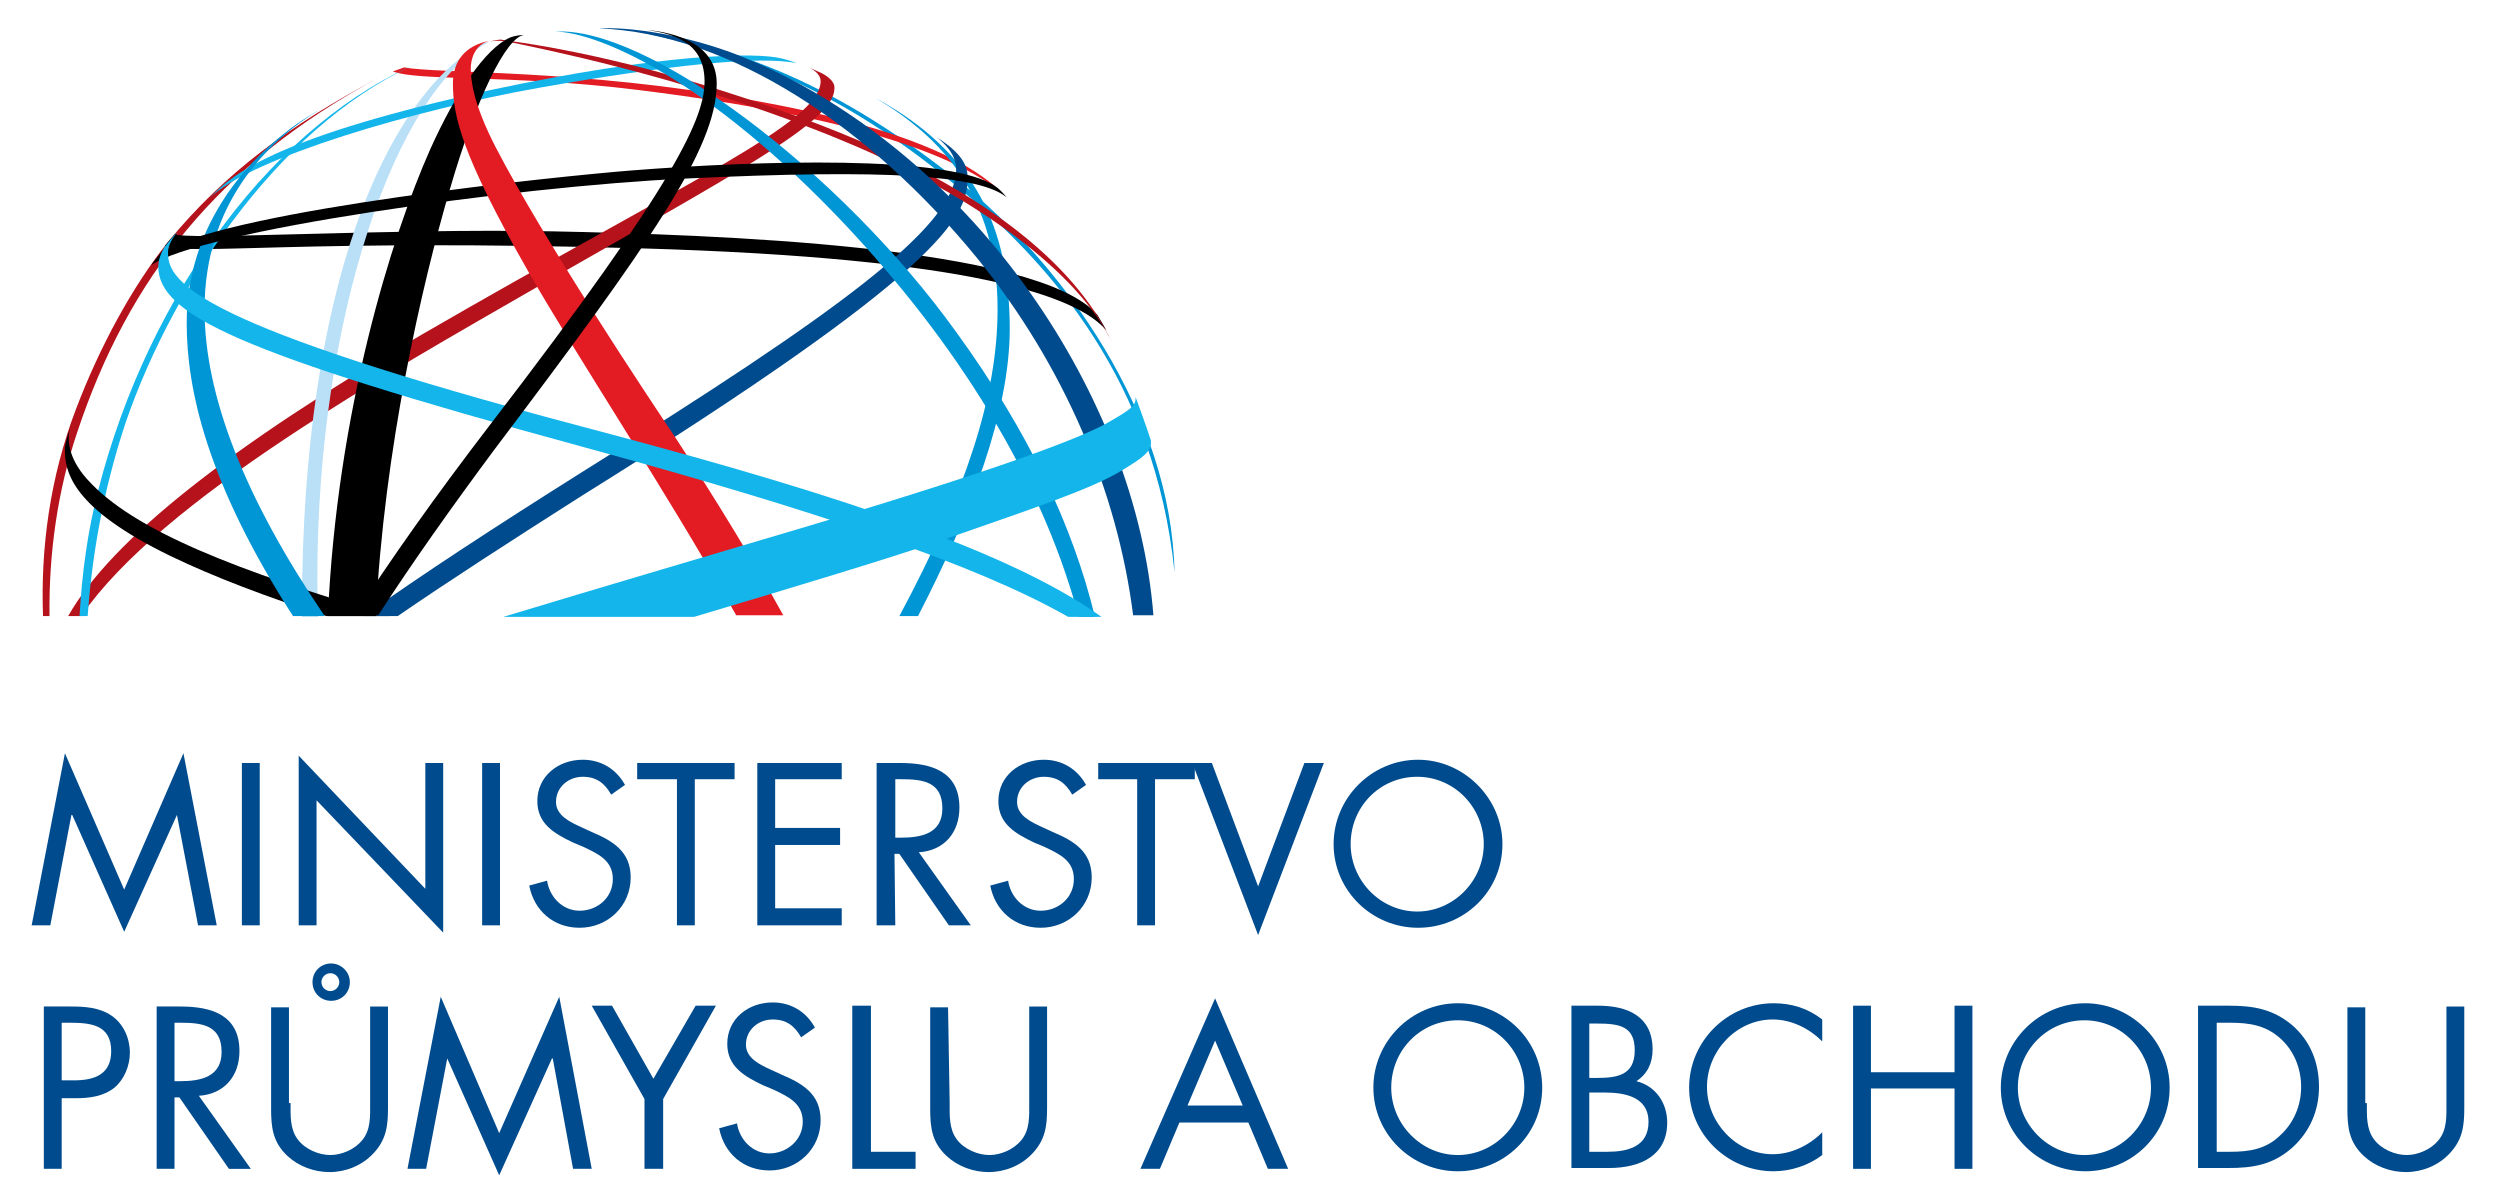 <svg enable-background="new 0 0 308 148.2" viewBox="0 0 308 148.2" xmlns="http://www.w3.org/2000/svg"><g fill="#004b8d"><path d="m15.3 109.6-7.3-16.8-4.1 21.2h2.3l2.6-13.6h.1l6.4 14.4 6.5-14.4 2.6 13.6h2.3l-4.1-21.2z"/><path d="m29.8 94h2.2v20h-2.2z"/><path d="m36.8 93.1 15.6 16.4v-15.5h2.2v20.9l-15.6-16.3v15.4h-2.2z"/><path d="m59.4 94h2.2v20h-2.2z"/><path d="m75.3 97.9c-.8-1.4-1.8-2.2-3.5-2.2-1.8 0-3.3 1.3-3.3 3.1 0 1.7 1.8 2.5 3.1 3.1l1.3.6c2.6 1.1 4.8 2.4 4.8 5.6 0 3.5-2.8 6.2-6.3 6.2-3.2 0-5.6-2.1-6.2-5.2l2.2-.6c.3 2 1.9 3.7 4 3.7 2.2 0 4.1-1.6 4.1-3.9s-1.8-3.1-3.7-4l-1.2-.5c-2.3-1.1-4.4-2.3-4.4-5.1 0-3.1 2.6-5.1 5.6-5.1 2.2 0 4.1 1.1 5.2 3.1z"/><path d="m85.6 114h-2.2v-18h-4.9v-2h12v2h-4.9z"/><path d="m93.3 94h10.4v2h-8.2v6h8v2.1h-8v7.8h8.2v2.1h-10.4z"/><path d="m110.3 114h-2.3v-20h2.9c3.8 0 7.3 1 7.3 5.5 0 3.1-1.9 5.3-5 5.5l6.4 9h-2.7l-6.1-8.8h-.6zm0-10.8h.7c2.5 0 5.1-.5 5.1-3.6 0-3.3-2.4-3.6-5.1-3.6h-.7z"/><path d="m132.1 97.9c-.8-1.4-1.8-2.2-3.5-2.2-1.8 0-3.3 1.3-3.3 3.1 0 1.7 1.8 2.5 3.1 3.1l1.3.6c2.6 1.1 4.8 2.4 4.8 5.6 0 3.5-2.8 6.2-6.3 6.2-3.2 0-5.6-2.1-6.2-5.2l2.2-.6c.3 2 1.9 3.7 4 3.7 2.2 0 4.1-1.6 4.1-3.9s-1.8-3.1-3.7-4l-1.2-.5c-2.3-1.1-4.4-2.3-4.4-5.1 0-3.1 2.6-5.1 5.6-5.1 2.2 0 4.1 1.1 5.2 3.1z"/><path d="m142.3 114h-2.2v-18h-4.8v-2h11.9v2h-4.9z"/><path d="m155 109.2 5.7-15.2h2.4l-8.1 21.2-8.1-21.2h2.4z"/><path d="m185.1 104c0 5.8-4.7 10.3-10.4 10.3s-10.4-4.6-10.4-10.3 4.7-10.4 10.4-10.4c5.6 0 10.4 4.7 10.4 10.4m-18.7 0c0 4.5 3.7 8.3 8.2 8.3s8.2-3.8 8.2-8.3-3.6-8.3-8.2-8.3-8.2 3.7-8.2 8.3"/><path d="m7.6 144h-2.2v-20h3.3c1.7 0 3.5.1 5 1.1s2.3 2.8 2.3 4.6c0 1.6-.7 3.3-1.9 4.3-1.4 1.1-3.1 1.3-4.8 1.3h-1.7zm0-10.9h1.5c2.5 0 4.6-.7 4.6-3.6 0-3.3-2.6-3.5-5.2-3.5h-.9z"/><path d="m21.5 144h-2.2v-20h2.9c3.8 0 7.3 1 7.3 5.5 0 3.1-1.9 5.3-5 5.5l6.4 9h-2.7l-6.1-8.8h-.6zm0-10.8h.7c2.5 0 5.1-.5 5.1-3.6 0-3.3-2.4-3.6-5.1-3.6h-.7z"/><path d="m35.8 135.9c0 1.5-.1 3.2.9 4.5.9 1.2 2.6 1.9 4 1.9s3-.7 3.9-1.8c1.1-1.3 1-3 1-4.6v-11.9h2.2v12.5c0 2.2-.2 3.9-1.8 5.6-1.4 1.5-3.4 2.3-5.4 2.3-1.9 0-3.8-.7-5.2-2-1.8-1.7-2-3.5-2-5.8v-12.5h2.2v11.8zm7.3-14.9c0 1.3-1 2.3-2.3 2.3s-2.3-1-2.3-2.3 1-2.3 2.3-2.3c1.2 0 2.3 1 2.3 2.3m-3.5 0c0 .6.5 1.1 1.1 1.1s1.1-.5 1.1-1.1-.5-1.1-1.1-1.1-1.1.5-1.1 1.1"/><path d="m61.5 139.6-7.2-16.8-4.1 21.2h2.3l2.6-13.6 6.4 14.4 6.5-14.4h.1l2.5 13.6h2.3l-4-21.2z"/><path d="m72.9 123.9h2.5l5.1 9 5.2-9h2.5l-6.5 11.5v8.6h-2.3v-8.6z"/><path d="m98.7 127.8c-.8-1.4-1.8-2.2-3.5-2.2-1.8 0-3.3 1.3-3.3 3.1 0 1.7 1.8 2.5 3.1 3.1l1.3.6c2.6 1.1 4.8 2.4 4.8 5.6 0 3.5-2.8 6.2-6.3 6.2-3.2 0-5.6-2.1-6.2-5.2l2.2-.6c.3 2 1.9 3.7 4 3.7s4.1-1.6 4.1-3.9-1.8-3.1-3.7-4l-1.2-.5c-2.3-1.1-4.4-2.3-4.4-5.1 0-3.1 2.6-5.1 5.6-5.1 2.2 0 4.1 1.1 5.2 3.1z"/><path d="m107.3 141.9h5.5v2.1h-7.8v-20.1h2.3z"/><path d="m117 135.9c0 1.5-.1 3.2.9 4.5.9 1.2 2.6 1.9 4 1.9s3-.7 3.9-1.8c1.1-1.3 1-3 1-4.6v-11.9h2.2v12.5c0 2.2-.2 3.9-1.8 5.6-1.4 1.5-3.4 2.3-5.4 2.3-1.9 0-3.8-.7-5.2-2-1.8-1.7-2-3.5-2-5.8v-12.5h2.2z"/><path d="m145.3 138.3-2.4 5.7h-2.4l9.2-21 9 21h-2.5l-2.4-5.7zm4.4-10.1-3.4 8h6.8z"/><path d="m190 134c0 5.8-4.7 10.3-10.4 10.3s-10.4-4.6-10.4-10.3 4.7-10.4 10.4-10.4 10.4 4.6 10.4 10.4m-18.6 0c0 4.5 3.7 8.3 8.2 8.3s8.2-3.8 8.2-8.3-3.6-8.3-8.2-8.3-8.2 3.7-8.2 8.3"/><path d="m193.6 123.9h3.3c3.6 0 6.7 1.3 6.7 5.4 0 1.6-.6 3-2 3.9 2.4.6 3.8 2.7 3.8 5.1 0 4-3.2 5.6-7.2 5.6h-4.6zm2.2 8.9h.9c2.5 0 4.7-.3 4.7-3.4 0-3-1.9-3.3-4.7-3.3h-.9zm0 9.1h2.2c2.5 0 5.1-.6 5.1-3.7s-3-3.6-5.4-3.6h-1.9z"/><path d="m224.5 128.3c-1.6-1.6-3.8-2.7-6.1-2.7-4.5 0-8.1 3.9-8.1 8.3s3.6 8.3 8.1 8.3c2.3 0 4.5-1.1 6.1-2.7v2.8c-1.7 1.3-3.9 2-6 2-5.7 0-10.4-4.6-10.4-10.3s4.7-10.4 10.4-10.4c2.2 0 4.2.6 6 2z"/><path d="m240.8 132.1v-8.2h2.2v20.1h-2.2v-9.9h-10.3v9.9h-2.2v-20.1h2.2v8.2z"/><path d="m267.3 134c0 5.8-4.7 10.3-10.4 10.3s-10.4-4.6-10.4-10.3 4.7-10.4 10.4-10.4c5.6 0 10.4 4.6 10.4 10.4m-18.7 0c0 4.5 3.7 8.3 8.2 8.3s8.2-3.8 8.2-8.3-3.6-8.3-8.2-8.3-8.2 3.7-8.2 8.3"/><path d="m270.8 123.9h3.8c3 0 5.4.4 7.8 2.4 2.3 2 3.3 4.7 3.3 7.6s-1.1 5.5-3.3 7.5c-2.4 2.1-4.8 2.5-7.9 2.5h-3.7zm3.9 18c2.4 0 4.5-.3 6.3-2.1 1.6-1.5 2.5-3.6 2.5-5.9s-.9-4.5-2.6-6c-1.8-1.6-3.8-1.9-6.2-1.9h-1.6v15.9z"/><path d="m291.6 135.9c0 1.5-.1 3.2.9 4.5.9 1.2 2.6 1.9 4 1.9s3-.7 3.9-1.8c1.1-1.3 1-3 1-4.6v-11.9h2.2v12.5c0 2.2-.2 3.9-1.8 5.6-1.4 1.5-3.4 2.3-5.4 2.3-1.9 0-3.8-.7-5.2-2-1.8-1.7-2-3.5-2-5.8v-12.5h2.2v11.8z"/></g><path d="m144.7 70.5c-.4-19.5-13.8-38-26.6-48.2-14.9-11.8-27-16.6-41-18.7 13 2.6 25.8 6.6 41.9 20.3 10.2 8.7 23.3 22.9 25.7 46.6" fill="#0096d6"/><path d="m20.7 29.8c-4.4 5.5-8.4 12.9-11.3 20.5-3.3 8.6-4.4 17.4-4.1 25.6h.8c-.1-7.7 1-15.5 3.4-22.6 6.3-19 17.4-33.1 37.1-43.7-10.9 5.8-18.9 11.7-25.9 20.2" fill="#b5121b"/><path d="m122.4 22.8c-3.1-2.5-9.7-6.9-30-10.5-20.6-3.8-38.7-3.2-42.6-4l-1.4.5c3 1.2 14.6.4 29.5 2.2s37.4 5.5 46 13.2z" fill="#e31b23"/><path d="m136.3 40.7c-3.5-4.1-16-8.9-57.3-10.1-41.9-1.2-55 .9-58.7-.3 0 0 1-1.2 1.3-1.5 0 .9 26.4-.7 46.4-.3 19.5.4 59.9 1.7 67.2 10.3.5.8 1.1 1.9 1.1 1.9"/><path d="m99.4 8.3c-.1-.1-.2-.1-.2-.1s.1 0 .2.1" fill="#b5121b"/><path d="m101.2 9c-.4-.2-1.4-.6-1.8-.8.5.2 1.7.8 1.7 1.8 0 5.1-16.3 12.2-49.1 31.2-23.5 13.7-38.3 25.3-43.6 34.7h1.6c9.9-14.4 37.9-30 56.1-40.5 25.5-14.6 36.7-20.5 36.7-24.5.1-.9-1-1.6-1.6-1.9" fill="#b5121b"/><path d="m37.2 75.1v.9h2c-.1-1.7-.1-3.3-.1-5 0-31.7 9.6-59.9 21.1-65.8 0 0-.6 0-1.2.4-11.2 6.5-21.8 29.3-21.8 69.5" fill="#b9e0f7"/><path d="m12.1 60.4c-1.3 5-2 10.2-2.3 15.5h1c.5-7 1.8-15.2 4.7-23.9 6-17.4 19.7-37.6 36.9-44.6-18.4 7.4-34.1 28.7-40.3 53" fill="#13b5ea"/><path d="m52.4 7.5c1.2-.5 2.4-.9 3.6-1.3-1.2.4-2.4.8-3.6 1.3" fill="#13b5ea"/><path d="m98.2 7.8c-4.6-1-16.4.3-31.7 3s-35.5 8.6-40.7 13.6c3-3.2 9-7.7 34.6-13.3 21.1-4.5 32.7-4.7 35.9-3.9.9.2 1.9.6 1.9.6" fill="#13b5ea"/><path d="m107.9 12.1c8.1 4.8 15 12.1 15 26 0 10.6-3.9 22.5-12.1 37.8h2.3c6.5-12.6 11.3-25.2 11.3-35.4 0-12.3-4.2-21.7-16.5-28.4" fill="#0096d6"/><path d="m8.6 52.8c.1-.4.2-.8.2-.8s-.1.3-.2.8"/><path d="m10.7 59c-2.4-2.7-2.4-5-2.1-6.2-.2.7-.5 1.6-.6 2.3-.1 3.1.9 7.5 13 13.4 5.4 2.6 12 5.1 19.2 7.4h7.8c-18.8-5.6-31.6-10.5-37.3-16.9"/><path d="m39.4 13.5s-2.5 1.4-4.2 2.8c-5.2 4-12.2 11.9-12.2 23.5 0 8 2.4 19.5 13.1 36.1h3.9c-9.9-14.6-14.8-27.2-14.8-37.8 0-13 7.7-20.7 14.2-24.6" fill="#0096d6"/><path d="m115.4 16.9c1 .8 2.4 2.1 2.4 4 0 7-14.9 17.8-46 37.2-10.8 6.8-19.7 12.6-27 17.8h4.2c6.4-4.4 14-9.3 22.8-14.9 44.3-27.6 47.4-34.3 47.4-39 .1-2.1-1.5-3.6-3.8-5.1" fill="#004b8d"/><path d="m60.4 5.1c1.3-.2 2 0 4.4.5 6.6 1.4 24.8 5.4 42.2 13.1 13.1 5.8 25.9 14.7 30.1 23.7-2.4-5.2-9.8-17.5-38.7-28-18-6.6-30.6-8.7-36.6-9.5.1-.1-1.1.1-1.4.2" fill="#b5121b"/><path d="m68.3 3.9c4.3-.1 17.3 4.6 34.6 22.5 13.2 13.7 25 30.9 30 49.6h2c-2.7-11.1-8.1-22.7-17.1-35.1-14.3-19.9-38.2-37.8-49.5-37" fill="#0096d6"/><path d="m53 18.4c-4.8 10.8-11.5 32.4-12.6 57.5h5.9c1-20.5 5.7-40.9 9.1-52.5 3.3-11.4 7-18.9 9.2-19.1-.4 0-1.2.1-1.7.3-3.1 1.3-6.8 6.9-9.9 13.8"/><path d="m124 24.3c-3.3-2.7-14.6-3.5-39.6-2.3-21.4 1-60.1 6.5-65.8 10.7 0 0 .9-1.2 1.4-1.8 9.7-5.2 49-9.2 57.8-9.9 15.2-1.2 39.4-2 44.9 2 .7.5 1.3 1.3 1.3 1.3"/><path d="m61.1 18.2c-2.9-5.6-3.1-8.5-3.1-9.8 0-.8.3-2.9 2.4-3.4-3.1.6-4.6 2.5-4.6 5.3 0 4 1.1 8.8 9.2 23 6.1 10.7 16.4 26.1 25.7 42.5h5.8c-3.6-6.5-8-13.8-13.3-21.9-3.5-5.2-16.3-24.5-22.1-35.7" fill="#e31b23"/><path d="m71.5 52.5c-46.8-12.4-50.8-17.6-50.8-21.3 0-.6.1-1.3 1.2-2.7-.5.5-1.6 1.9-1.6 1.9-.4.6-.8 1.6-.8 2.4 0 5.9 9.5 10.6 52.1 22.2 28.6 7.8 48.6 14.5 60 21h4.1c-12.5-9-38-16.6-64.2-23.5" fill="#13b5ea"/><path d="m92.9 7.6c-8-3.5-15.8-4.3-19.1-4.1 16.1.6 33.3 12.1 46.5 28.2 10.9 13.4 17.4 29 19.3 44.1h2.5c-2.1-26.8-21.9-56.3-49.2-68.2" fill="#004b8d"/><path d="m79.8 3.7c2.4.4 7 1.1 7 6.3 0 4.3-3 11.9-26.4 42.3-6.9 9-12.4 16.8-16.7 23.5h2.9c4.2-6.5 9.1-13.4 14.3-20.4 19.1-25.3 27.4-37.1 27.4-45.1 0-5-5.3-6.3-8.5-6.6"/><path d="m136.6 52c-2.9 1.7-12.1 5.4-38 13.1-10.1 3-23.7 7-36.6 10.9h23.5c12.1-3.6 24.7-7.4 30.7-9.5 10.3-3.6 18.5-6.3 22.1-8.6 2.3-1.4 3.6-2.2 3.5-3.6-.6-1.9-1.9-5.4-1.9-5.4.1 1.1-.7 1.6-3.3 3.1" fill="#13b5ea"/></svg>